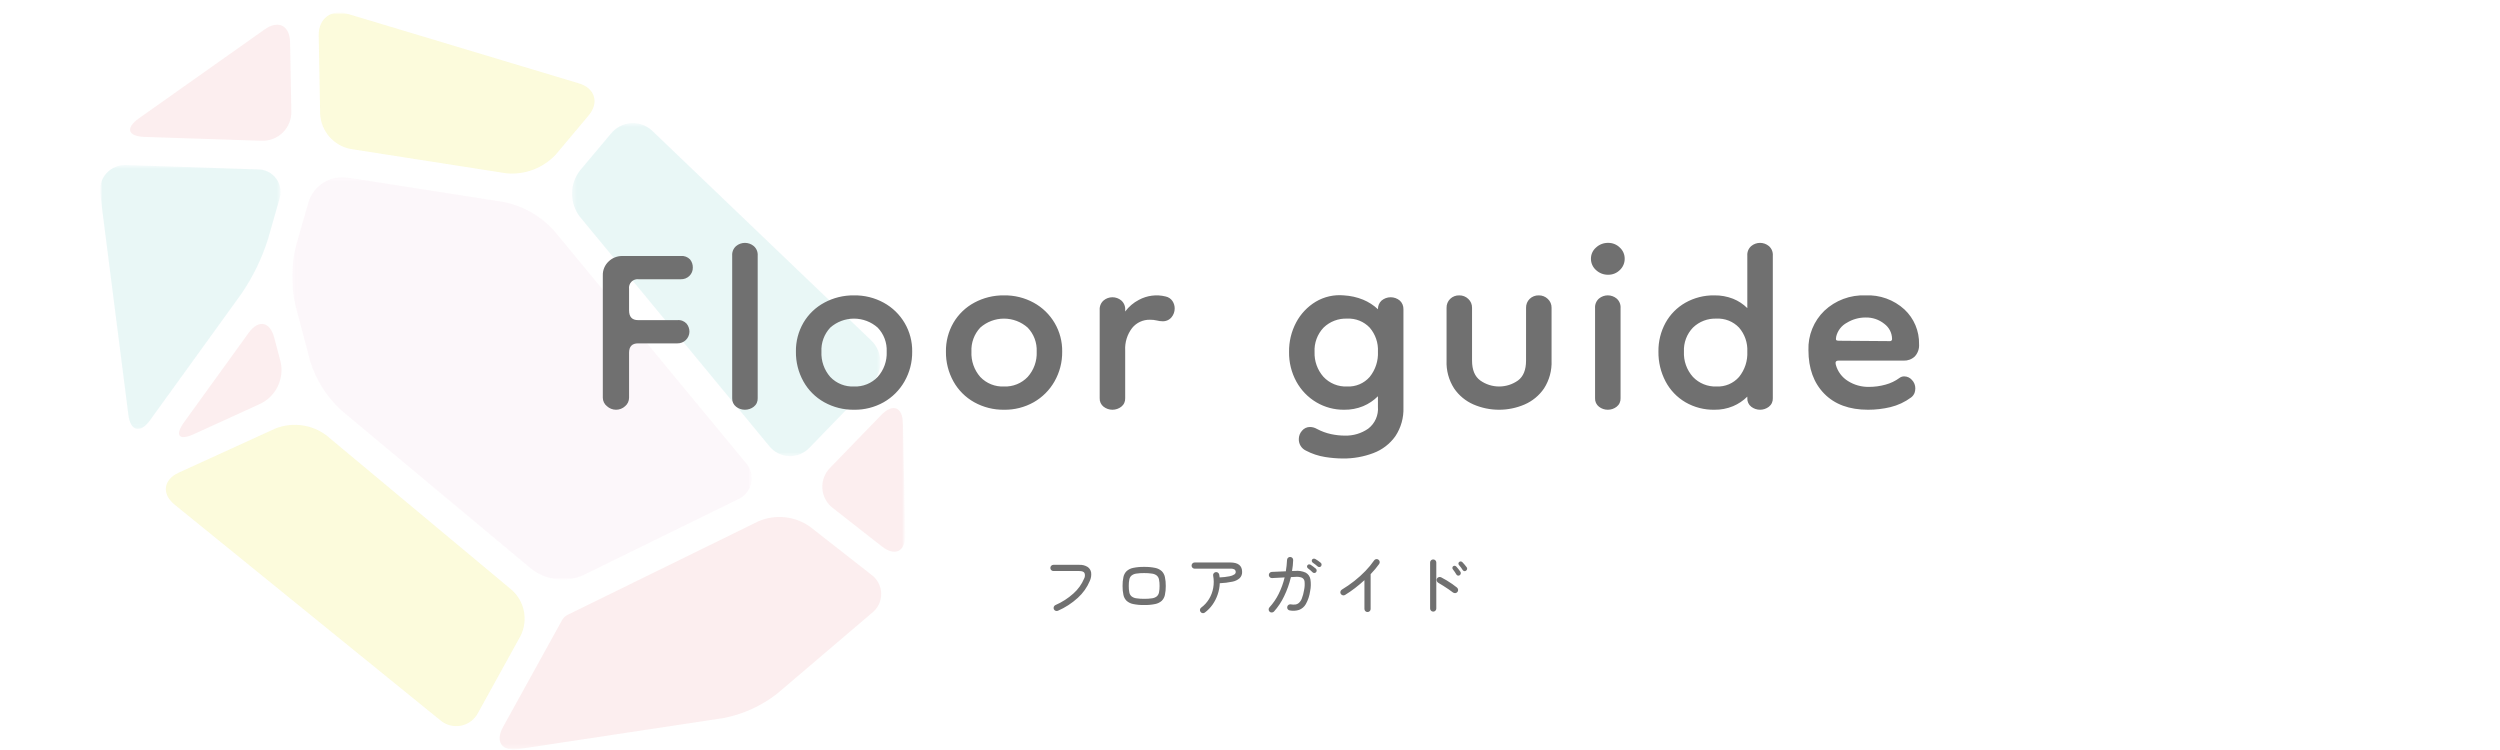 <svg width="600" height="180" viewBox="0 0 600 180" fill="none" xmlns="http://www.w3.org/2000/svg">
<g opacity="0.246">
<mask id="mask0_46_383" style="mask-type:luminance" maskUnits="userSpaceOnUse" x="24" y="3" width="194" height="177">
<path d="M217.258 3H24V179.876H217.258V3Z" fill="white"/>
</mask>
<g mask="url(#mask0_46_383)">
<mask id="mask1_46_383" style="mask-type:luminance" maskUnits="userSpaceOnUse" x="24" y="3" width="194" height="177">
<path d="M217.258 3H24V179.876H217.258V3Z" fill="white"/>
</mask>
<g mask="url(#mask1_46_383)">
<path d="M69.619 10.134C69.546 6.121 66.804 4.734 63.528 7.051L33.333 28.404C30.057 30.722 30.658 32.726 34.669 32.858L62.762 33.783C63.704 33.822 64.643 33.667 65.522 33.327C66.402 32.988 67.202 32.471 67.873 31.81C68.544 31.148 69.072 30.356 69.424 29.482C69.776 28.607 69.945 27.67 69.92 26.728L69.619 10.134Z" fill="#F3BABD"/>
<g opacity="0.4">
<mask id="mask2_46_383" style="mask-type:luminance" maskUnits="userSpaceOnUse" x="24" y="39" width="44" height="64">
<path d="M67.3 39.62H24V102.959H67.3V39.62Z" fill="white"/>
</mask>
<g mask="url(#mask2_46_383)">
<path d="M67.029 47.91C67.327 47.077 67.417 46.184 67.291 45.308C67.165 44.432 66.827 43.601 66.306 42.886C65.785 42.17 65.097 41.593 64.302 41.205C63.508 40.816 62.63 40.627 61.746 40.655L30.428 39.623C29.519 39.56 28.608 39.703 27.763 40.042C26.918 40.381 26.16 40.907 25.547 41.58C24.935 42.254 24.482 43.057 24.224 43.931C23.966 44.804 23.909 45.725 24.058 46.623L30.805 99.537C31.312 103.518 33.652 104.113 36.005 100.861L58 70.423C60.705 66.439 62.821 62.085 64.283 57.496L67.029 47.91Z" fill="#21ACA7"/>
</g>
</g>
<path d="M211.659 131.151C214.82 133.624 217.337 132.366 217.259 128.351L216.712 101.663C216.63 97.65 214.278 96.727 211.487 99.61L199.265 112.23C198.606 112.882 198.096 113.668 197.768 114.535C197.441 115.402 197.304 116.329 197.368 117.253C197.431 118.178 197.693 119.078 198.136 119.892C198.579 120.706 199.192 121.415 199.934 121.97L211.659 131.151Z" fill="#F3BABD"/>
<path d="M121.46 41.582C123.653 41.798 125.866 41.509 127.929 40.736C129.992 39.963 131.85 38.726 133.36 37.122L141.266 27.712C143.848 24.64 142.816 21.18 138.972 20.024L83.347 3.3C79.503 2.139 76.418 4.478 76.492 8.49L76.838 27.335C76.939 29.359 77.719 31.291 79.05 32.818C80.382 34.346 82.189 35.381 84.181 35.757L121.46 41.582Z" fill="#F1ED6D"/>
<g opacity="0.4">
<mask id="mask3_46_383" style="mask-type:luminance" maskUnits="userSpaceOnUse" x="137" y="29" width="75" height="81">
<path d="M211.31 29.547H137.297V109.468H211.31V29.547Z" fill="white"/>
</mask>
<g mask="url(#mask3_46_383)">
<path d="M184.593 107.03C185.165 107.756 185.888 108.35 186.712 108.77C187.536 109.189 188.442 109.426 189.366 109.462C190.29 109.499 191.211 109.335 192.065 108.981C192.92 108.627 193.688 108.093 194.316 107.414L209.269 91.974C209.932 91.286 210.454 90.474 210.803 89.585C211.153 88.695 211.323 87.745 211.305 86.79C211.287 85.834 211.081 84.891 210.698 84.016C210.315 83.14 209.763 82.348 209.074 81.686L156.631 31.48C155.96 30.823 155.161 30.313 154.282 29.982C153.404 29.651 152.467 29.507 151.53 29.557C150.593 29.608 149.676 29.853 148.839 30.277C148.002 30.701 147.262 31.295 146.667 32.02L139.247 40.852C137.992 42.449 137.305 44.419 137.296 46.45C137.288 48.481 137.957 50.457 139.199 52.064L184.593 107.03Z" fill="#21ACA7"/>
</g>
</g>
<path d="M44.209 101.289C41.858 104.542 42.922 105.839 46.573 104.172L62.557 96.872C64.372 95.973 65.831 94.488 66.697 92.656C67.564 90.826 67.787 88.756 67.331 86.782L65.812 81.026C64.788 77.145 62.026 76.633 59.675 79.885L44.209 101.289Z" fill="#F3BABD"/>
<path d="M78.335 104.486C76.603 103.193 74.57 102.363 72.428 102.075C70.285 101.788 68.105 102.052 66.094 102.843L42.854 113.457C39.203 115.124 38.766 118.557 41.882 121.088L105.582 172.788C106.26 173.388 107.067 173.824 107.941 174.063C108.814 174.301 109.731 174.335 110.62 174.162C111.509 173.989 112.346 173.614 113.066 173.065C113.787 172.517 114.371 171.81 114.775 170.999L124.905 152.657C125.828 150.843 126.126 148.774 125.75 146.773C125.375 144.772 124.348 142.952 122.83 141.596L78.335 104.486Z" fill="#F1ED6D"/>
<path d="M209.251 147.114C209.963 146.566 210.536 145.859 210.924 145.049C211.312 144.24 211.505 143.35 211.487 142.452C211.468 141.554 211.239 140.673 210.818 139.88C210.396 139.087 209.795 138.404 209.061 137.886L194.361 126.376C192.588 125.136 190.529 124.367 188.377 124.143C186.226 123.918 184.052 124.244 182.061 125.091L136.182 147.583C135.611 147.879 135.145 148.345 134.848 148.916C134.848 148.916 133.258 151.796 131.317 155.309L120.727 174.487C118.787 178.001 120.446 180.387 124.414 179.787L173.733 172.317C178.388 171.404 182.762 169.409 186.504 166.494L209.251 147.114Z" fill="#F3BABD"/>
<g opacity="0.4">
<mask id="mask4_46_383" style="mask-type:luminance" maskUnits="userSpaceOnUse" x="70" y="42" width="111" height="98">
<path d="M180.419 42.509H70.139V139.102H180.419V42.509Z" fill="white"/>
</mask>
<g mask="url(#mask4_46_383)">
<path d="M127.667 136.649C129.387 137.937 131.416 138.75 133.549 139.007C135.683 139.263 137.847 138.954 139.823 138.111L177.042 119.869C177.862 119.527 178.587 118.992 179.155 118.309C179.723 117.626 180.118 116.816 180.305 115.948C180.492 115.08 180.466 114.179 180.23 113.323C179.993 112.467 179.553 111.68 178.947 111.031L132.882 55.252C129.731 51.819 125.585 49.458 121.025 48.5L83.267 42.599C81.283 42.338 79.271 42.786 77.585 43.863C75.898 44.94 74.646 46.578 74.048 48.487L71.013 59.064C69.9 63.682 69.85 68.493 70.866 73.134L74.467 86.769C75.884 91.266 78.458 95.312 81.933 98.499L127.667 136.649Z" fill="#E6ABCC"/>
</g>
</g>
</g>
</g>
</g>
<path d="M147.825 98.339C147.024 98.331 146.254 98.026 145.665 97.484C145.358 97.242 145.11 96.935 144.939 96.584C144.768 96.234 144.677 95.849 144.675 95.459V66.119C144.654 65.489 144.768 64.862 145.009 64.28C145.251 63.697 145.614 63.174 146.075 62.744C146.954 61.895 148.133 61.426 149.355 61.439H163.395C163.8 61.4 164.208 61.453 164.589 61.593C164.971 61.733 165.316 61.958 165.6 62.249C166.056 62.806 166.296 63.509 166.275 64.229C166.282 64.597 166.214 64.962 166.075 65.303C165.936 65.643 165.728 65.952 165.465 66.209C165.193 66.478 164.87 66.689 164.514 66.828C164.158 66.967 163.777 67.032 163.395 67.019H153.315C152.997 66.973 152.673 67.003 152.368 67.104C152.064 67.206 151.787 67.377 151.56 67.604C151.333 67.831 151.162 68.108 151.06 68.412C150.959 68.717 150.929 69.041 150.975 69.359V74.489C150.975 76.049 151.695 76.829 153.135 76.829H162.585C162.994 76.79 163.406 76.847 163.788 76.996C164.171 77.144 164.514 77.38 164.79 77.684C165.232 78.231 165.471 78.915 165.465 79.619C165.451 80.37 165.14 81.085 164.601 81.608C164.061 82.131 163.336 82.419 162.585 82.409H153.135C151.695 82.409 150.975 83.159 150.975 84.659V95.459C150.975 95.845 150.89 96.226 150.727 96.576C150.563 96.926 150.326 97.236 150.03 97.484C149.432 98.041 148.642 98.348 147.825 98.339ZM178.785 98.339C178.019 98.344 177.274 98.09 176.67 97.619C176.356 97.376 176.107 97.061 175.942 96.701C175.777 96.34 175.703 95.945 175.725 95.549V61.349C175.694 60.919 175.763 60.488 175.927 60.09C176.091 59.692 176.345 59.337 176.67 59.054C177.264 58.559 178.012 58.289 178.785 58.289C179.558 58.289 180.306 58.559 180.9 59.054C181.225 59.337 181.479 59.692 181.643 60.09C181.807 60.488 181.876 60.919 181.845 61.349V95.549C181.867 95.945 181.792 96.34 181.628 96.701C181.463 97.061 181.213 97.376 180.9 97.619C180.296 98.09 179.551 98.344 178.785 98.339ZM204.975 98.339C202.474 98.374 200.007 97.754 197.82 96.539C195.72 95.372 193.989 93.642 192.82 91.544C191.605 89.357 190.985 86.89 191.02 84.389C190.981 81.959 191.603 79.563 192.82 77.459C194.013 75.426 195.743 73.76 197.82 72.644C200.016 71.457 202.479 70.853 204.975 70.889C207.457 70.85 209.906 71.454 212.085 72.644C214.187 73.792 215.936 75.493 217.141 77.563C218.347 79.633 218.964 81.994 218.925 84.389C218.959 86.896 218.322 89.366 217.08 91.544C215.894 93.629 214.166 95.355 212.08 96.539C209.912 97.756 207.461 98.377 204.975 98.339ZM204.975 92.759C206.029 92.801 207.079 92.618 208.057 92.222C209.035 91.827 209.917 91.227 210.645 90.464C212.135 88.801 212.911 86.619 212.805 84.389C212.855 83.332 212.689 82.277 212.318 81.287C211.947 80.296 211.377 79.392 210.645 78.629C209.075 77.237 207.05 76.469 204.952 76.469C202.855 76.469 200.83 77.237 199.26 78.629C198.54 79.399 197.982 80.305 197.619 81.294C197.255 82.284 197.094 83.336 197.145 84.389C197.039 86.611 197.797 88.788 199.26 90.464C199.991 91.235 200.881 91.839 201.867 92.235C202.853 92.631 203.913 92.81 204.975 92.759ZM240.975 98.339C238.474 98.374 236.007 97.754 233.82 96.539C231.722 95.371 229.992 93.641 228.825 91.544C227.61 89.357 226.99 86.89 227.025 84.389C226.986 81.959 227.608 79.563 228.825 77.459C230.017 75.426 231.745 73.761 233.82 72.644C236.016 71.457 238.479 70.853 240.975 70.889C243.457 70.85 245.906 71.454 248.085 72.644C250.187 73.792 251.936 75.493 253.141 77.563C254.347 79.633 254.964 81.994 254.925 84.389C254.959 86.896 254.322 89.366 253.08 91.544C251.895 93.629 250.169 95.354 248.085 96.539C245.916 97.757 243.462 98.378 240.975 98.339ZM240.975 92.759C242.029 92.801 243.079 92.618 244.057 92.222C245.035 91.827 245.917 91.227 246.645 90.464C248.135 88.801 248.911 86.619 248.805 84.389C248.855 83.332 248.689 82.277 248.318 81.287C247.947 80.296 247.377 79.392 246.645 78.629C245.075 77.237 243.05 76.469 240.952 76.469C238.855 76.469 236.83 77.237 235.26 78.629C234.54 79.399 233.982 80.305 233.619 81.294C233.255 82.284 233.094 83.336 233.145 84.389C233.039 86.611 233.797 88.788 235.26 90.464C235.991 91.235 236.881 91.839 237.867 92.235C238.853 92.631 239.913 92.81 240.975 92.759ZM270.045 84.119V95.549C270.067 95.945 269.992 96.34 269.828 96.701C269.663 97.061 269.413 97.376 269.1 97.619C268.494 98.086 267.75 98.339 266.985 98.339C266.22 98.339 265.476 98.086 264.87 97.619C264.556 97.376 264.307 97.061 264.142 96.701C263.977 96.34 263.903 95.945 263.925 95.549V74.399C263.894 73.969 263.963 73.538 264.127 73.14C264.291 72.742 264.545 72.387 264.87 72.104C265.464 71.609 266.212 71.339 266.985 71.339C267.758 71.339 268.506 71.609 269.1 72.104C269.425 72.387 269.679 72.742 269.843 73.14C270.007 73.538 270.076 73.969 270.045 74.399V74.759C270.915 73.593 272.038 72.639 273.33 71.969C275.297 70.902 277.594 70.612 279.765 71.159C280.424 71.297 281.004 71.684 281.385 72.239C281.742 72.771 281.931 73.398 281.925 74.039C281.927 74.812 281.656 75.561 281.16 76.154C280.891 76.472 280.552 76.724 280.169 76.888C279.787 77.052 279.371 77.124 278.955 77.099C278.514 77.096 278.075 77.035 277.65 76.919C277.105 76.788 276.545 76.728 275.985 76.739C275.168 76.719 274.358 76.888 273.617 77.231C272.876 77.575 272.223 78.084 271.71 78.719C270.527 80.262 269.936 82.178 270.045 84.119ZM322.245 110.039C320.828 110.026 319.414 109.906 318.015 109.679C316.411 109.424 314.86 108.908 313.425 108.149C312.897 107.904 312.453 107.508 312.149 107.012C311.845 106.516 311.694 105.941 311.715 105.359C311.719 104.628 311.991 103.923 312.48 103.379C312.713 103.092 313.008 102.861 313.343 102.705C313.679 102.549 314.045 102.472 314.415 102.479C314.985 102.487 315.543 102.642 316.035 102.929C317.111 103.505 318.262 103.93 319.455 104.189C320.549 104.424 321.665 104.545 322.785 104.549C324.774 104.6 326.729 104.017 328.365 102.884C329.164 102.272 329.797 101.47 330.206 100.55C330.615 99.63 330.786 98.622 330.705 97.619V95.099C329.686 96.118 328.479 96.928 327.15 97.484C325.708 98.072 324.162 98.362 322.605 98.339C320.247 98.366 317.927 97.744 315.9 96.539C313.896 95.345 312.249 93.636 311.13 91.589C309.94 89.41 309.335 86.961 309.375 84.479C309.335 82.002 309.923 79.556 311.085 77.369C312.17 75.327 313.787 73.617 315.765 72.419C317.796 71.207 320.16 70.671 322.515 70.889C324.106 70.975 325.673 71.325 327.15 71.924C328.463 72.47 329.667 73.247 330.705 74.219C330.693 73.833 330.763 73.449 330.91 73.092C331.057 72.735 331.279 72.414 331.56 72.149C332.176 71.626 332.957 71.339 333.765 71.339C334.573 71.339 335.354 71.626 335.97 72.149C336.251 72.414 336.472 72.735 336.62 73.092C336.767 73.449 336.837 73.833 336.825 74.219V97.799C336.917 100.24 336.24 102.648 334.89 104.684C333.579 106.53 331.745 107.941 329.625 108.734C327.269 109.628 324.765 110.071 322.245 110.039ZM323.325 92.759C324.34 92.807 325.352 92.625 326.287 92.228C327.222 91.83 328.055 91.228 328.725 90.464C330.108 88.75 330.813 86.588 330.705 84.389C330.81 82.286 330.101 80.223 328.725 78.629C328.034 77.901 327.193 77.331 326.261 76.958C325.329 76.585 324.327 76.418 323.325 76.469C322.283 76.424 321.242 76.593 320.267 76.964C319.292 77.336 318.403 77.902 317.655 78.629C316.917 79.406 316.345 80.326 315.973 81.332C315.602 82.338 315.439 83.408 315.495 84.479C315.415 86.656 316.171 88.782 317.61 90.419C318.334 91.202 319.221 91.817 320.209 92.221C321.196 92.625 322.259 92.809 323.325 92.759ZM366.255 73.859C366.245 73.467 366.316 73.077 366.463 72.713C366.611 72.349 366.83 72.019 367.11 71.744C367.4 71.459 367.745 71.236 368.124 71.089C368.503 70.942 368.908 70.874 369.315 70.889C369.713 70.882 370.11 70.954 370.48 71.101C370.851 71.248 371.189 71.466 371.475 71.744C371.766 72.013 371.997 72.34 372.152 72.705C372.307 73.069 372.383 73.463 372.375 73.859V86.549C372.472 88.901 371.844 91.226 370.575 93.209C369.414 94.917 367.79 96.259 365.895 97.079C363.962 97.91 361.879 98.339 359.775 98.339C357.67 98.339 355.588 97.91 353.655 97.079C351.759 96.259 350.136 94.917 348.975 93.209C347.706 91.226 347.078 88.901 347.175 86.549V73.859C347.165 73.467 347.236 73.077 347.383 72.713C347.531 72.349 347.75 72.019 348.03 71.744C348.319 71.459 348.663 71.237 349.042 71.09C349.42 70.943 349.824 70.874 350.23 70.889C350.629 70.882 351.025 70.954 351.395 71.101C351.766 71.248 352.104 71.466 352.39 71.744C352.681 72.013 352.912 72.34 353.067 72.705C353.222 73.069 353.298 73.463 353.29 73.859V86.549C353.29 88.769 353.95 90.359 355.27 91.319C356.592 92.256 358.172 92.759 359.792 92.759C361.413 92.759 362.993 92.256 364.315 91.319C365.605 90.359 366.25 88.769 366.25 86.549L366.255 73.859ZM385.875 98.339C385.109 98.344 384.364 98.09 383.76 97.619C383.446 97.376 383.197 97.061 383.032 96.701C382.867 96.34 382.793 95.945 382.815 95.549V73.949C382.783 73.519 382.852 73.087 383.016 72.687C383.18 72.288 383.435 71.933 383.76 71.649C384.354 71.154 385.102 70.884 385.875 70.884C386.648 70.884 387.396 71.154 387.99 71.649C388.315 71.933 388.57 72.288 388.734 72.687C388.898 73.087 388.967 73.519 388.935 73.949V95.549C388.957 95.945 388.882 96.34 388.718 96.701C388.553 97.061 388.303 97.376 387.99 97.619C387.386 98.09 386.641 98.344 385.875 98.339ZM385.965 65.939C384.88 65.96 383.831 65.556 383.04 64.814C382.652 64.471 382.342 64.048 382.133 63.574C381.923 63.1 381.818 62.587 381.825 62.069C381.825 61.565 381.933 61.067 382.143 60.609C382.352 60.151 382.658 59.743 383.04 59.414C383.831 58.671 384.88 58.267 385.965 58.289C386.481 58.282 386.994 58.377 387.473 58.571C387.952 58.764 388.388 59.05 388.755 59.414C389.125 59.75 389.421 60.16 389.622 60.617C389.824 61.074 389.927 61.569 389.925 62.069C389.933 62.583 389.834 63.093 389.632 63.566C389.43 64.039 389.132 64.464 388.755 64.814C388.388 65.177 387.952 65.464 387.473 65.657C386.994 65.85 386.481 65.946 385.965 65.939ZM411.435 98.339C409.004 98.378 406.609 97.756 404.505 96.539C402.479 95.353 400.826 93.623 399.735 91.544C398.577 89.339 397.989 86.879 398.025 84.389C397.985 81.97 398.574 79.582 399.735 77.459C400.85 75.444 402.501 73.778 404.505 72.644C406.618 71.455 409.01 70.849 411.435 70.889C412.973 70.863 414.502 71.138 415.935 71.699C417.214 72.212 418.377 72.977 419.355 73.949V61.349C419.324 60.919 419.393 60.488 419.557 60.09C419.721 59.692 419.975 59.337 420.3 59.054C420.894 58.559 421.642 58.289 422.415 58.289C423.188 58.289 423.936 58.559 424.53 59.054C424.855 59.337 425.109 59.692 425.273 60.09C425.437 60.488 425.506 60.919 425.475 61.349V95.549C425.497 95.945 425.422 96.34 425.258 96.701C425.093 97.061 424.843 97.376 424.53 97.619C423.924 98.086 423.18 98.339 422.415 98.339C421.65 98.339 420.906 98.086 420.3 97.619C419.986 97.376 419.737 97.061 419.572 96.701C419.407 96.34 419.333 95.945 419.355 95.549V95.189C418.371 96.165 417.211 96.944 415.935 97.484C414.509 98.074 412.978 98.365 411.435 98.339ZM411.975 92.759C412.99 92.807 414.002 92.625 414.937 92.228C415.872 91.83 416.705 91.228 417.375 90.464C418.758 88.75 419.463 86.588 419.355 84.389C419.46 82.286 418.751 80.223 417.375 78.629C416.684 77.901 415.843 77.331 414.911 76.958C413.979 76.585 412.977 76.418 411.975 76.469C410.933 76.424 409.892 76.593 408.917 76.964C407.942 77.336 407.053 77.902 406.305 78.629C405.572 79.392 405.003 80.296 404.632 81.287C404.26 82.277 404.095 83.332 404.145 84.389C404.039 86.619 404.815 88.801 406.305 90.464C407.033 91.227 407.915 91.827 408.893 92.222C409.87 92.618 410.921 92.801 411.975 92.759ZM448.335 98.339C443.835 98.339 440.325 97.049 437.805 94.469C435.285 91.889 434.025 88.409 434.025 84.029C433.966 82.274 434.276 80.526 434.935 78.898C435.594 77.27 436.587 75.799 437.85 74.579C439.165 73.34 440.714 72.376 442.406 71.743C444.098 71.109 445.899 70.819 447.705 70.889C449.411 70.806 451.116 71.061 452.722 71.641C454.329 72.22 455.805 73.111 457.065 74.264C458.201 75.328 459.101 76.618 459.706 78.053C460.311 79.487 460.607 81.033 460.575 82.589C460.616 83.129 460.546 83.671 460.368 84.182C460.19 84.693 459.908 85.162 459.54 85.559C459.185 85.891 458.767 86.149 458.311 86.319C457.856 86.489 457.371 86.567 456.885 86.549H441.225C440.625 86.549 440.415 86.879 440.595 87.539C441.037 89.168 442.083 90.568 443.52 91.454C445.015 92.393 446.75 92.879 448.515 92.854C449.868 92.858 451.216 92.676 452.52 92.314C453.736 91.99 454.881 91.44 455.895 90.694C456.231 90.442 456.645 90.315 457.065 90.334C457.408 90.342 457.746 90.422 458.056 90.569C458.366 90.716 458.642 90.928 458.865 91.189C459.126 91.457 459.333 91.773 459.472 92.121C459.611 92.468 459.68 92.84 459.675 93.214C459.674 93.581 459.613 93.946 459.495 94.294C459.327 94.72 459.047 95.093 458.685 95.374C457.194 96.482 455.495 97.277 453.69 97.714C451.935 98.13 450.138 98.34 448.335 98.339ZM453.555 81.869C453.628 81.879 453.703 81.873 453.773 81.849C453.844 81.826 453.908 81.786 453.96 81.734C454.012 81.682 454.052 81.618 454.075 81.547C454.099 81.477 454.105 81.402 454.095 81.329C454.085 80.627 453.913 79.938 453.593 79.313C453.273 78.689 452.814 78.147 452.25 77.729C450.967 76.691 449.354 76.148 447.705 76.199C446.132 76.202 444.591 76.638 443.25 77.459C442.61 77.799 442.05 78.272 441.608 78.847C441.165 79.421 440.851 80.083 440.685 80.789V80.879C440.627 81.084 440.612 81.298 440.64 81.509C440.67 81.689 440.925 81.779 441.405 81.779L453.555 81.869Z" fill="#707070"/>
<path d="M253.9 146.583C253.721 146.657 253.52 146.66 253.34 146.591C253.246 146.559 253.16 146.507 253.088 146.44C253.015 146.372 252.958 146.29 252.92 146.199C252.845 146.02 252.842 145.819 252.912 145.639C252.943 145.547 252.992 145.463 253.057 145.392C253.121 145.32 253.2 145.263 253.288 145.223C254.871 144.538 256.333 143.6 257.616 142.447C258.728 141.461 259.606 140.239 260.184 138.871C260.295 138.668 260.362 138.444 260.379 138.213C260.396 137.983 260.364 137.751 260.284 137.535C260.118 137.209 259.694 137.047 259.012 137.047H252.82C252.723 137.048 252.627 137.03 252.537 136.992C252.448 136.955 252.367 136.9 252.3 136.831C252.23 136.763 252.175 136.682 252.138 136.593C252.101 136.504 252.082 136.407 252.084 136.311C252.081 136.211 252.099 136.112 252.136 136.02C252.173 135.928 252.229 135.844 252.3 135.775C252.367 135.705 252.448 135.65 252.537 135.613C252.627 135.576 252.723 135.557 252.82 135.559H259.012C259.716 135.518 260.417 135.692 261.02 136.059C261.249 136.213 261.443 136.414 261.591 136.648C261.738 136.883 261.835 137.145 261.876 137.419C261.956 138.102 261.845 138.794 261.556 139.419C260.907 140.964 259.926 142.349 258.684 143.475C257.272 144.768 255.655 145.818 253.9 146.583ZM274.6 145.207C273.711 145.226 272.823 145.145 271.952 144.967C271.37 144.855 270.829 144.589 270.384 144.199C269.998 143.814 269.733 143.324 269.624 142.791C269.473 142.081 269.403 141.356 269.416 140.631C269.402 139.908 269.472 139.186 269.624 138.479C269.736 137.946 270 137.457 270.384 137.071C270.827 136.675 271.369 136.407 271.952 136.295C272.823 136.116 273.711 136.035 274.6 136.055C275.489 136.035 276.377 136.116 277.248 136.295C277.831 136.407 278.373 136.675 278.816 137.071C279.2 137.457 279.464 137.946 279.576 138.479C279.727 139.186 279.797 139.908 279.784 140.631C279.797 141.356 279.727 142.081 279.576 142.791C279.466 143.324 279.202 143.814 278.816 144.199C278.371 144.589 277.829 144.855 277.248 144.967C276.377 145.145 275.489 145.226 274.6 145.207ZM274.6 143.719C275.24 143.729 275.879 143.686 276.512 143.591C276.92 143.538 277.306 143.378 277.632 143.127C277.906 142.881 278.091 142.552 278.16 142.191C278.261 141.677 278.307 141.154 278.296 140.631C278.307 140.107 278.261 139.584 278.16 139.071C278.091 138.709 277.906 138.38 277.632 138.135C277.306 137.883 276.92 137.723 276.512 137.671C275.879 137.573 275.24 137.529 274.6 137.539C273.96 137.528 273.32 137.571 272.688 137.667C272.28 137.719 271.893 137.879 271.568 138.131C271.294 138.376 271.108 138.705 271.04 139.067C270.938 139.58 270.893 140.103 270.904 140.627C270.893 141.15 270.938 141.673 271.04 142.187C271.108 142.548 271.294 142.877 271.568 143.123C271.893 143.374 272.28 143.534 272.688 143.587C273.32 143.684 273.96 143.728 274.6 143.719ZM289.16 147.019C289.083 147.076 288.995 147.118 288.901 147.141C288.808 147.164 288.711 147.169 288.616 147.155C288.519 147.143 288.425 147.11 288.342 147.058C288.259 147.006 288.189 146.937 288.136 146.855C288.074 146.78 288.029 146.692 288.004 146.598C287.979 146.505 287.975 146.406 287.992 146.311C288.005 146.215 288.037 146.123 288.086 146.041C288.136 145.958 288.202 145.887 288.28 145.831C289.044 145.269 289.689 144.562 290.18 143.751C290.672 142.937 291.008 142.039 291.172 141.103C291.344 140.131 291.34 139.137 291.16 138.167C291.138 138.072 291.136 137.974 291.155 137.878C291.175 137.783 291.214 137.693 291.272 137.615C291.326 137.534 291.397 137.466 291.48 137.414C291.563 137.362 291.655 137.328 291.752 137.315C291.846 137.292 291.945 137.291 292.04 137.31C292.135 137.33 292.225 137.369 292.304 137.427C292.466 137.54 292.578 137.712 292.616 137.907L292.716 138.579C293.514 138.552 294.308 138.461 295.092 138.307C295.505 138.238 295.9 138.086 296.252 137.859C296.342 137.801 296.418 137.723 296.473 137.632C296.529 137.54 296.562 137.437 296.572 137.331C296.58 137.213 296.562 137.096 296.519 136.987C296.476 136.877 296.409 136.779 296.324 136.699C296.001 136.516 295.628 136.441 295.26 136.483H286.716C286.619 136.484 286.523 136.466 286.433 136.428C286.344 136.391 286.263 136.336 286.196 136.267C286.126 136.199 286.071 136.118 286.034 136.029C285.997 135.94 285.978 135.843 285.98 135.747C285.977 135.647 285.995 135.548 286.032 135.456C286.069 135.364 286.125 135.28 286.196 135.211C286.263 135.141 286.344 135.086 286.433 135.049C286.523 135.012 286.619 134.993 286.716 134.995H295.26C297.158 134.995 298.108 135.747 298.108 137.251C298.121 137.53 298.075 137.81 297.974 138.071C297.872 138.332 297.718 138.569 297.52 138.767C297.017 139.201 296.406 139.492 295.752 139.607C294.761 139.813 293.755 139.937 292.744 139.975C292.711 140.894 292.543 141.804 292.244 142.675C291.953 143.539 291.539 144.356 291.016 145.103C290.502 145.834 289.876 146.48 289.16 147.015V147.019ZM304.7 146.807C304.562 146.671 304.482 146.488 304.476 146.295C304.469 146.198 304.483 146.101 304.516 146.01C304.549 145.919 304.601 145.836 304.668 145.767C305.555 144.802 306.3 143.715 306.88 142.539C307.507 141.278 307.988 139.949 308.312 138.579L305.3 138.739C305.203 138.745 305.106 138.732 305.015 138.698C304.924 138.665 304.841 138.614 304.772 138.547C304.628 138.414 304.538 138.233 304.52 138.039C304.512 137.939 304.526 137.839 304.561 137.745C304.595 137.651 304.649 137.566 304.72 137.495C304.855 137.349 305.042 137.263 305.24 137.255L308.6 137.111C308.751 136.205 308.847 135.292 308.888 134.375C308.892 134.278 308.915 134.182 308.956 134.094C308.997 134.006 309.056 133.928 309.128 133.863C309.197 133.795 309.28 133.744 309.371 133.711C309.462 133.678 309.559 133.664 309.656 133.671C309.85 133.678 310.034 133.761 310.168 133.903C310.236 133.973 310.288 134.057 310.322 134.15C310.355 134.242 310.368 134.341 310.36 134.439C310.349 134.876 310.32 135.309 310.272 135.739C310.224 136.168 310.162 136.601 310.088 137.039L310.808 137.023C311.686 136.926 312.573 137.07 313.376 137.439C313.671 137.604 313.925 137.834 314.12 138.111C314.315 138.387 314.444 138.705 314.5 139.039C314.651 139.987 314.627 140.955 314.428 141.895C314.281 142.979 313.932 144.027 313.4 144.983C313.035 145.628 312.454 146.123 311.76 146.383C311.037 146.606 310.27 146.647 309.528 146.503C309.431 146.489 309.339 146.455 309.256 146.403C309.173 146.352 309.102 146.283 309.048 146.203C308.99 146.124 308.951 146.034 308.931 145.939C308.912 145.844 308.914 145.745 308.936 145.651C308.95 145.554 308.983 145.462 309.035 145.379C309.087 145.296 309.155 145.225 309.236 145.171C309.314 145.113 309.404 145.072 309.499 145.05C309.594 145.028 309.692 145.026 309.788 145.043C310.131 145.105 310.48 145.121 310.828 145.091C311.154 145.056 311.463 144.925 311.716 144.715C312.038 144.423 312.285 144.058 312.436 143.651C312.686 143.005 312.866 142.335 312.972 141.651C313.12 140.977 313.163 140.285 313.1 139.599C313.084 139.396 313.016 139.201 312.903 139.033C312.789 138.864 312.634 138.729 312.452 138.639C311.943 138.453 311.397 138.39 310.86 138.455L309.82 138.503C309.449 140.095 308.9 141.641 308.184 143.111C307.552 144.442 306.733 145.676 305.752 146.775C305.613 146.913 305.427 146.993 305.232 146.999C305.135 147.005 305.037 146.992 304.945 146.959C304.854 146.926 304.77 146.874 304.7 146.807ZM315.036 137.367C314.865 137.196 314.681 137.025 314.484 136.855C314.286 136.684 314.092 136.529 313.9 136.391C313.794 136.306 313.72 136.187 313.692 136.055C313.677 135.985 313.678 135.912 313.695 135.843C313.713 135.774 313.746 135.709 313.792 135.655C313.832 135.595 313.886 135.546 313.948 135.51C314.01 135.474 314.08 135.452 314.152 135.447C314.301 135.438 314.45 135.477 314.576 135.559C314.746 135.665 314.954 135.812 315.2 135.999C315.445 136.185 315.653 136.352 315.824 136.499C315.88 136.551 315.925 136.615 315.955 136.686C315.986 136.757 316.001 136.833 316 136.911C316.004 136.988 315.993 137.065 315.967 137.138C315.941 137.211 315.9 137.278 315.848 137.335C315.798 137.391 315.736 137.437 315.667 137.469C315.598 137.501 315.524 137.517 315.448 137.519C315.372 137.522 315.296 137.511 315.224 137.485C315.153 137.459 315.087 137.418 315.032 137.367H315.036ZM316.236 135.943C316.065 135.793 315.876 135.636 315.668 135.471C315.47 135.313 315.265 135.166 315.052 135.031C314.945 134.945 314.869 134.827 314.836 134.695C314.817 134.627 314.814 134.556 314.826 134.486C314.839 134.417 314.867 134.352 314.908 134.295C314.949 134.235 315.002 134.185 315.064 134.148C315.126 134.11 315.196 134.087 315.268 134.079C315.415 134.063 315.563 134.094 315.692 134.167C315.914 134.288 316.128 134.425 316.332 134.575C316.577 134.751 316.79 134.913 316.972 135.063C317.034 135.108 317.085 135.167 317.121 135.235C317.157 135.303 317.177 135.378 317.18 135.455C317.193 135.612 317.147 135.769 317.052 135.895C317.004 135.955 316.943 136.005 316.874 136.039C316.805 136.074 316.729 136.093 316.652 136.095C316.575 136.098 316.498 136.087 316.426 136.06C316.353 136.033 316.288 135.992 316.232 135.939L316.236 135.943ZM328.2 146.887C328.103 146.888 328.007 146.87 327.917 146.832C327.828 146.795 327.747 146.74 327.68 146.671C327.61 146.603 327.555 146.522 327.518 146.433C327.481 146.344 327.462 146.247 327.464 146.151V139.239C326.749 139.9 325.992 140.537 325.192 141.151C324.427 141.74 323.631 142.287 322.808 142.791C322.727 142.843 322.636 142.877 322.54 142.891C322.445 142.905 322.348 142.898 322.256 142.871C322.063 142.82 321.895 142.701 321.784 142.535C321.732 142.451 321.698 142.357 321.684 142.259C321.67 142.161 321.677 142.062 321.704 141.967C321.752 141.776 321.872 141.613 322.04 141.511C323.085 140.881 324.09 140.186 325.048 139.431C325.987 138.692 326.874 137.89 327.704 137.031C328.466 136.247 329.162 135.401 329.784 134.503C329.837 134.421 329.906 134.352 329.988 134.298C330.069 134.244 330.16 134.208 330.256 134.191C330.351 134.172 330.449 134.172 330.544 134.193C330.639 134.214 330.729 134.254 330.808 134.311C330.89 134.365 330.96 134.436 331.013 134.518C331.067 134.601 331.103 134.693 331.12 134.791C331.139 134.887 331.138 134.987 331.118 135.083C331.097 135.179 331.057 135.27 331 135.351C330.722 135.745 330.41 136.148 330.064 136.559C329.717 136.969 329.346 137.383 328.952 137.799V146.151C328.953 146.247 328.935 146.344 328.898 146.433C328.86 146.522 328.805 146.603 328.736 146.671C328.666 146.741 328.582 146.797 328.49 146.834C328.398 146.871 328.299 146.889 328.2 146.887ZM343.96 146.787C343.862 146.788 343.766 146.768 343.676 146.729C343.587 146.691 343.506 146.634 343.44 146.563C343.371 146.494 343.316 146.412 343.279 146.322C343.242 146.232 343.223 146.136 343.224 146.039V134.999C343.222 134.902 343.241 134.806 343.278 134.716C343.315 134.627 343.37 134.546 343.44 134.479C343.507 134.409 343.588 134.354 343.677 134.317C343.767 134.28 343.863 134.261 343.96 134.263C344.059 134.26 344.158 134.278 344.25 134.315C344.342 134.352 344.426 134.408 344.496 134.479C344.565 134.546 344.62 134.627 344.658 134.716C344.695 134.806 344.713 134.902 344.712 134.999V146.039C344.713 146.136 344.695 146.233 344.659 146.324C344.622 146.415 344.568 146.497 344.5 146.567C344.431 146.64 344.347 146.698 344.254 146.736C344.161 146.775 344.06 146.793 343.96 146.791V146.787ZM348.7 142.183C348.401 141.948 348.046 141.692 347.636 141.415C347.225 141.137 346.806 140.863 346.38 140.591C345.953 140.319 345.553 140.076 345.18 139.863C345.011 139.769 344.885 139.614 344.828 139.431C344.796 139.34 344.782 139.243 344.788 139.147C344.793 139.051 344.818 138.957 344.86 138.871C344.904 138.783 344.966 138.706 345.042 138.644C345.118 138.582 345.205 138.537 345.3 138.511C345.487 138.451 345.69 138.466 345.868 138.551C346.294 138.764 346.74 139.012 347.204 139.295C347.668 139.577 348.116 139.868 348.548 140.167C348.98 140.465 349.356 140.748 349.676 141.015C349.831 141.145 349.929 141.332 349.948 141.535C349.959 141.634 349.95 141.734 349.92 141.83C349.889 141.925 349.839 142.012 349.772 142.087C349.709 142.163 349.631 142.226 349.543 142.271C349.455 142.316 349.358 142.343 349.26 142.351C349.059 142.367 348.859 142.307 348.7 142.183ZM351.852 136.967C351.792 137.014 351.722 137.048 351.647 137.065C351.572 137.082 351.495 137.083 351.42 137.067C351.344 137.053 351.271 137.023 351.208 136.979C351.144 136.934 351.091 136.877 351.052 136.811C350.924 136.611 350.782 136.403 350.628 136.187C350.483 135.985 350.325 135.792 350.156 135.611C350.109 135.56 350.073 135.501 350.05 135.436C350.026 135.372 350.016 135.303 350.02 135.235C350.022 135.165 350.039 135.096 350.071 135.034C350.103 134.972 350.148 134.917 350.204 134.875C350.26 134.824 350.326 134.787 350.398 134.764C350.469 134.742 350.545 134.736 350.62 134.747C350.769 134.768 350.905 134.841 351.004 134.955C351.142 135.093 351.309 135.28 351.504 135.515C351.698 135.749 351.865 135.957 352.004 136.139C352.054 136.2 352.089 136.273 352.107 136.351C352.124 136.429 352.123 136.509 352.104 136.587C352.067 136.74 351.976 136.875 351.848 136.967H351.852ZM350.332 138.055C350.269 138.101 350.198 138.133 350.122 138.148C350.046 138.163 349.967 138.161 349.892 138.143C349.817 138.125 349.746 138.093 349.684 138.048C349.623 138.002 349.571 137.945 349.532 137.879C349.278 137.444 348.994 137.027 348.684 136.631C348.599 136.525 348.558 136.39 348.572 136.255C348.577 136.184 348.596 136.116 348.629 136.054C348.662 135.992 348.708 135.938 348.764 135.895C348.82 135.848 348.886 135.815 348.956 135.798C349.027 135.78 349.101 135.779 349.172 135.795C349.318 135.828 349.449 135.906 349.548 136.019C349.72 136.197 349.881 136.387 350.028 136.587C350.209 136.827 350.369 137.043 350.508 137.235C350.549 137.3 350.577 137.374 350.59 137.451C350.602 137.528 350.599 137.607 350.58 137.683C350.564 137.758 350.534 137.83 350.491 137.894C350.448 137.958 350.392 138.012 350.328 138.055H350.332Z" fill="#707070"/>
</svg>
